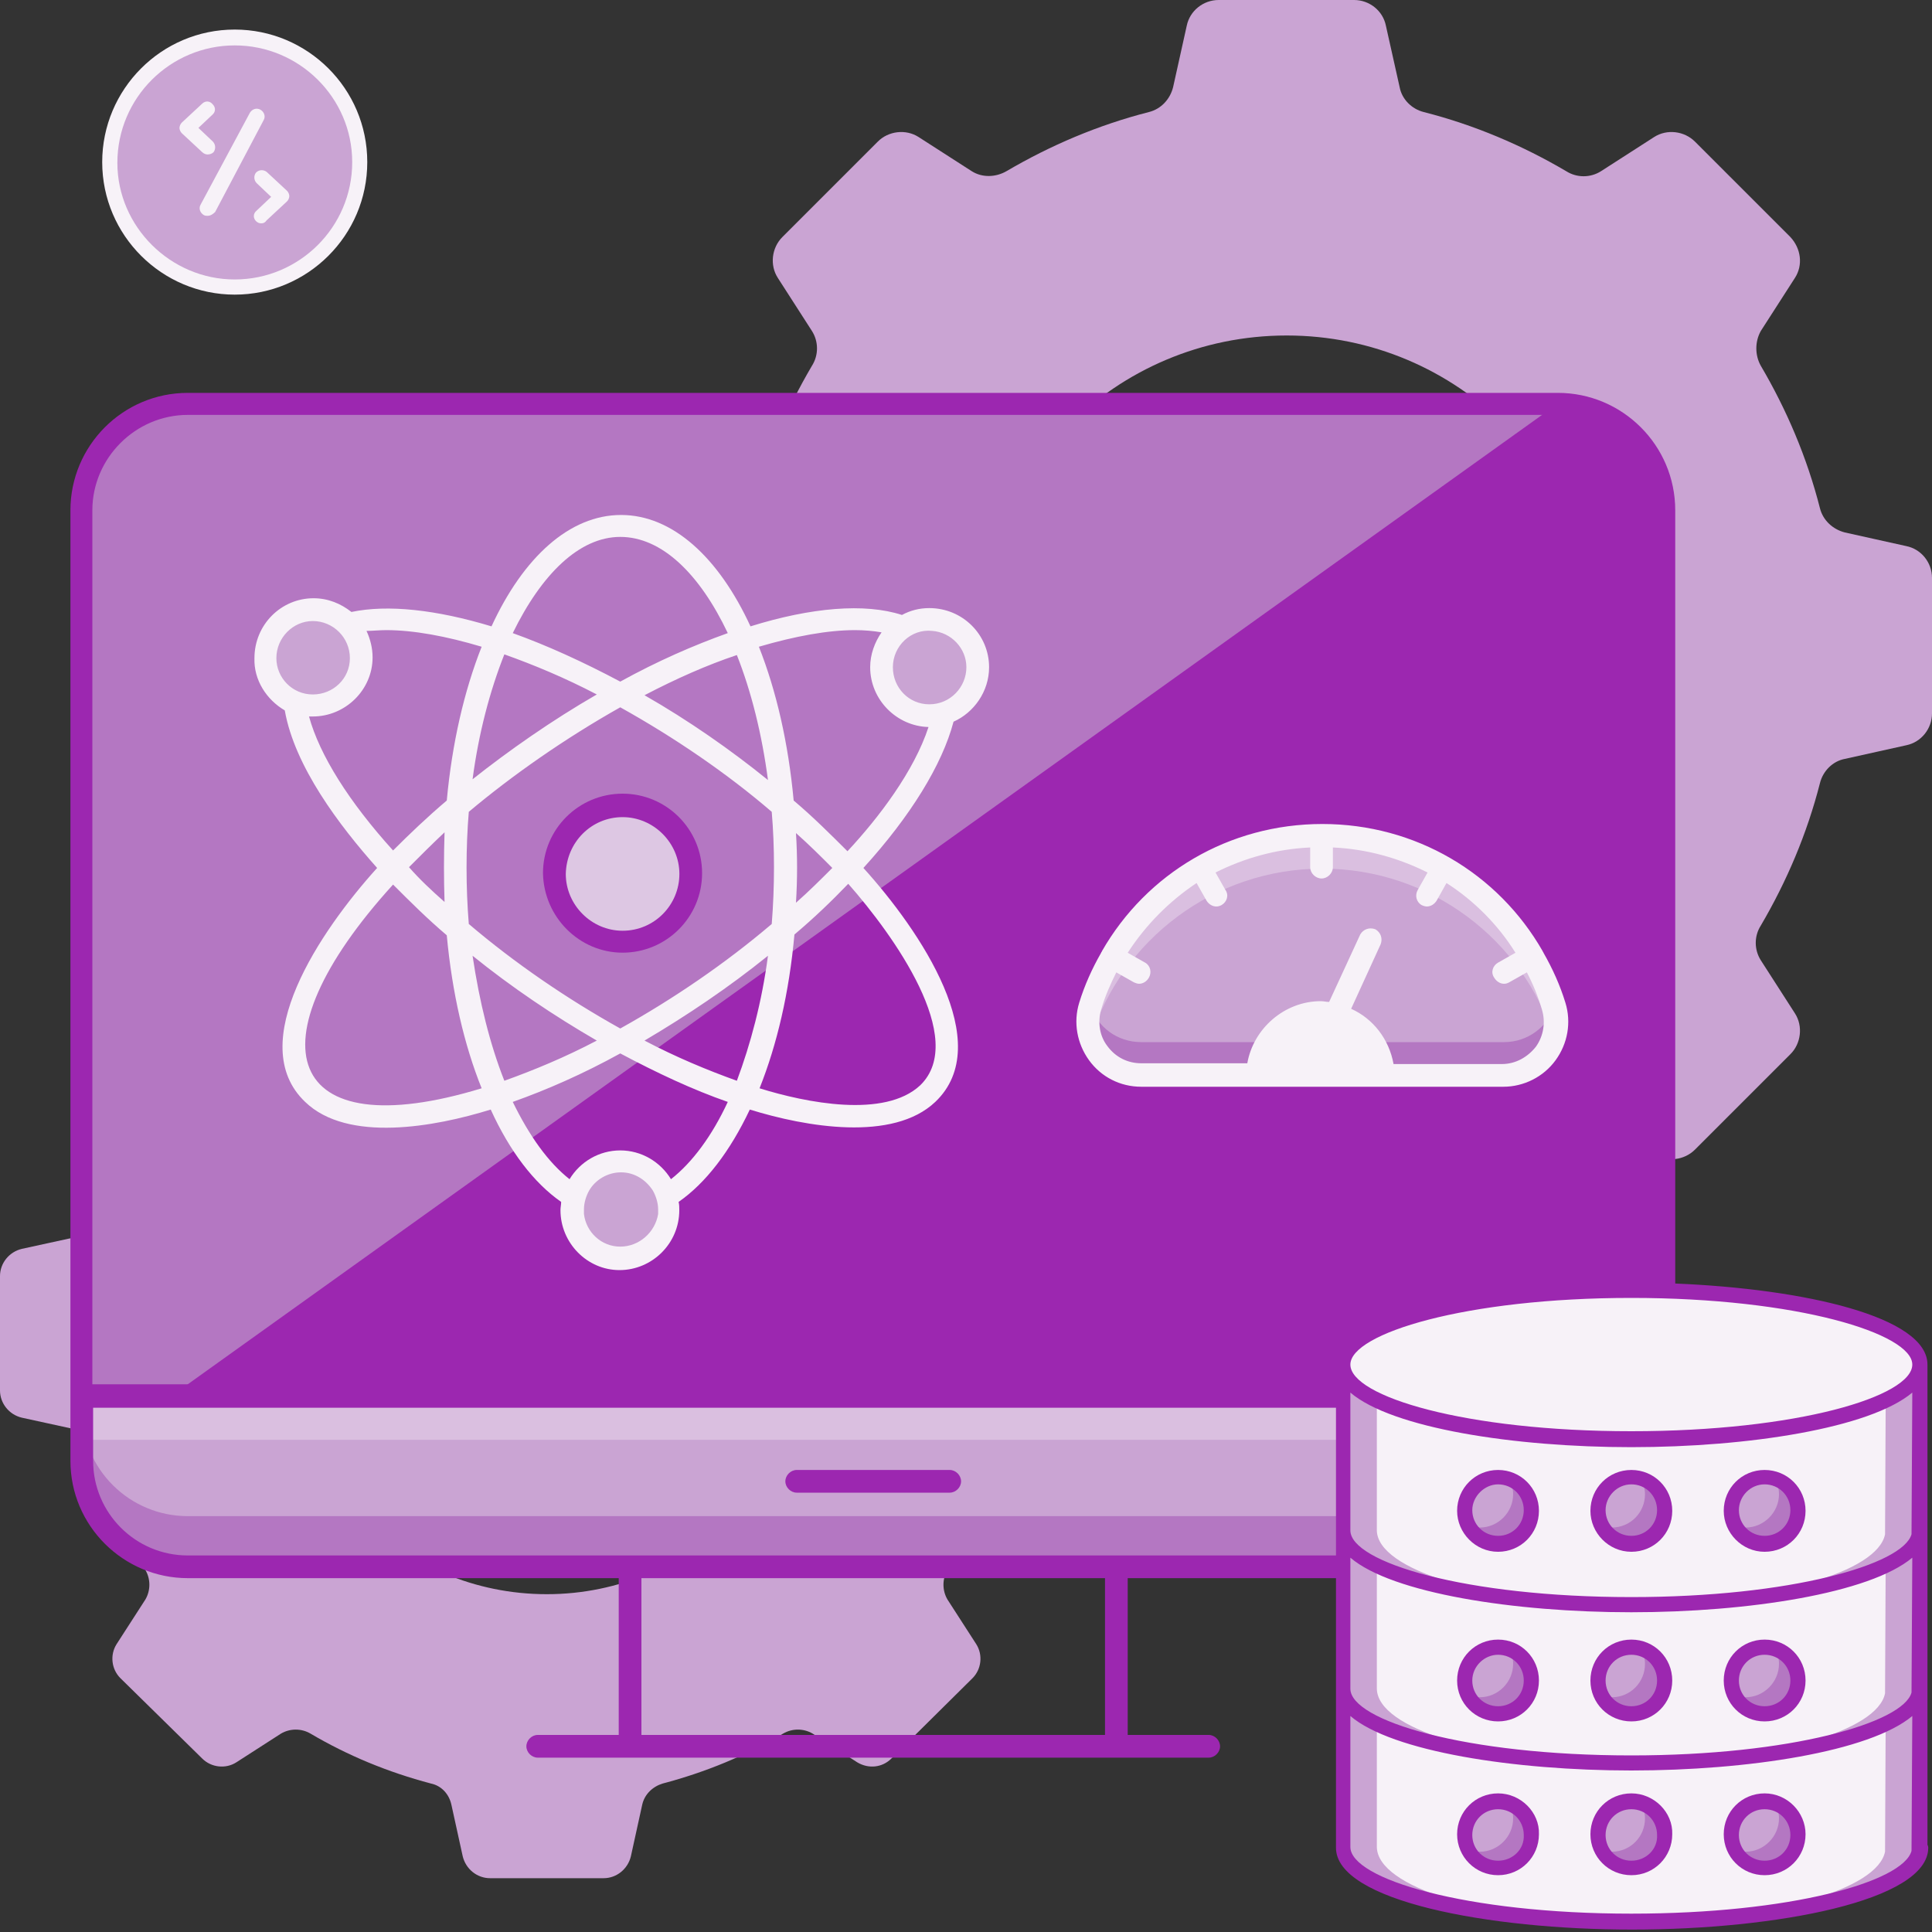 <svg width="20" height="20" viewBox="0 0 20 20" fill="none" xmlns="http://www.w3.org/2000/svg">
<rect x="0" y="0" width="20" height="20" fill="#333333" stroke="none"/>
<path d="M3.724 1.676C3.724 2.39 3.144 2.97 2.43 2.97C1.717 2.97 1.137 2.39 1.137 1.676C1.137 0.963 1.717 0.383 2.43 0.383C3.144 0.391 3.724 0.963 3.724 1.676Z" fill="#CAA4D3"/>
<path d="M2.43 3.05C1.678 3.05 1.058 2.438 1.058 1.678C1.058 0.925 1.67 0.306 2.43 0.306C3.183 0.306 3.802 0.917 3.802 1.678C3.802 2.438 3.183 3.05 2.43 3.05ZM2.43 0.47C1.764 0.47 1.215 1.011 1.215 1.686C1.215 2.344 1.764 2.893 2.43 2.893C3.097 2.893 3.646 2.352 3.646 1.678C3.646 1.011 3.097 0.47 2.43 0.47Z" fill="#F7F2F8"/>
<path d="M19.733 5.653L19.098 5.512C18.973 5.48 18.871 5.386 18.84 5.261C18.706 4.735 18.495 4.241 18.228 3.787C18.166 3.677 18.166 3.536 18.228 3.426L18.581 2.877C18.667 2.744 18.644 2.572 18.534 2.454L17.546 1.466C17.436 1.356 17.256 1.333 17.123 1.419L16.574 1.772C16.464 1.842 16.323 1.842 16.213 1.772C15.759 1.505 15.265 1.294 14.739 1.16C14.614 1.129 14.512 1.027 14.489 0.902L14.347 0.267C14.316 0.11 14.175 0 14.018 0H12.615C12.458 0 12.317 0.11 12.285 0.267L12.144 0.902C12.113 1.027 12.019 1.129 11.893 1.16C11.368 1.294 10.874 1.505 10.419 1.772C10.31 1.835 10.169 1.842 10.059 1.772L9.51 1.419C9.377 1.333 9.196 1.356 9.087 1.466L8.099 2.454C7.989 2.564 7.966 2.744 8.052 2.877L8.405 3.426C8.475 3.536 8.475 3.677 8.405 3.787C8.138 4.241 7.926 4.735 7.793 5.261C7.762 5.386 7.66 5.488 7.534 5.512L6.899 5.653C6.742 5.684 6.633 5.825 6.633 5.982V7.385C6.633 7.542 6.742 7.683 6.899 7.715L7.534 7.856C7.66 7.887 7.762 7.981 7.793 8.107C7.926 8.632 8.13 9.126 8.405 9.581C8.467 9.69 8.475 9.831 8.405 9.941L8.052 10.49C7.966 10.623 7.989 10.804 8.099 10.913L9.087 11.901C9.196 12.011 9.377 12.034 9.51 11.948L10.059 11.595C10.169 11.525 10.31 11.525 10.419 11.595C10.874 11.862 11.368 12.074 11.893 12.207C12.019 12.238 12.121 12.34 12.144 12.466L12.285 13.101C12.317 13.258 12.458 13.367 12.615 13.367H14.018C14.175 13.367 14.316 13.258 14.347 13.101L14.489 12.466C14.52 12.34 14.614 12.238 14.739 12.207C15.265 12.074 15.759 11.862 16.213 11.595C16.323 11.533 16.464 11.533 16.574 11.595L17.123 11.948C17.256 12.034 17.436 12.011 17.546 11.901L18.534 10.913C18.644 10.804 18.667 10.623 18.581 10.49L18.228 9.941C18.158 9.831 18.158 9.69 18.228 9.581C18.495 9.126 18.706 8.632 18.84 8.107C18.871 7.981 18.973 7.879 19.098 7.856L19.733 7.715C19.89 7.683 20 7.542 20 7.385V5.982C20 5.825 19.89 5.684 19.733 5.653ZM13.32 9.886C11.548 9.886 10.114 8.452 10.114 6.68C10.114 4.908 11.548 3.473 13.32 3.473C15.092 3.473 16.527 4.908 16.527 6.68C16.527 8.452 15.092 9.886 13.32 9.886Z" fill="#CAA4D3"/>
<path d="M11.07 12.928L10.529 12.81C10.419 12.787 10.341 12.7 10.31 12.599C10.192 12.16 10.02 11.736 9.792 11.36C9.737 11.266 9.737 11.148 9.792 11.054L10.09 10.592C10.161 10.482 10.145 10.333 10.051 10.239L9.228 9.4C9.134 9.306 8.985 9.29 8.875 9.361L8.412 9.659C8.318 9.721 8.201 9.713 8.107 9.659C7.722 9.431 7.307 9.259 6.86 9.141C6.75 9.11 6.672 9.031 6.648 8.922L6.531 8.389C6.499 8.255 6.382 8.161 6.249 8.161H5.065C4.931 8.161 4.814 8.255 4.782 8.389L4.665 8.922C4.641 9.031 4.555 9.11 4.453 9.141C4.014 9.259 3.591 9.431 3.207 9.659C3.113 9.713 2.995 9.713 2.901 9.659L2.438 9.361C2.321 9.29 2.18 9.306 2.085 9.4L1.247 10.231C1.152 10.325 1.137 10.474 1.207 10.584L1.505 11.046C1.568 11.14 1.56 11.258 1.505 11.352C1.278 11.736 1.105 12.152 0.988 12.599C0.956 12.708 0.878 12.787 0.768 12.81L0.227 12.928C0.094 12.959 0 13.077 0 13.21V14.394C0 14.527 0.094 14.645 0.227 14.676L0.768 14.794C0.878 14.817 0.956 14.904 0.988 15.005C1.105 15.445 1.278 15.868 1.505 16.252C1.56 16.346 1.56 16.464 1.505 16.558L1.207 17.02C1.137 17.13 1.152 17.279 1.247 17.373L2.093 18.204C2.187 18.298 2.336 18.314 2.446 18.244L2.909 17.946C3.003 17.891 3.12 17.891 3.214 17.946C3.599 18.173 4.014 18.345 4.461 18.463C4.571 18.486 4.649 18.573 4.673 18.683L4.79 19.216C4.822 19.349 4.939 19.443 5.073 19.443H6.249C6.382 19.443 6.499 19.349 6.531 19.216L6.648 18.683C6.672 18.573 6.758 18.494 6.86 18.463C7.307 18.345 7.722 18.173 8.107 17.946C8.201 17.891 8.318 17.891 8.412 17.946L8.875 18.244C8.993 18.314 9.134 18.298 9.228 18.204L10.067 17.373C10.161 17.279 10.176 17.13 10.106 17.02L9.808 16.558C9.753 16.464 9.753 16.346 9.808 16.252C10.035 15.868 10.208 15.452 10.325 15.005C10.357 14.896 10.435 14.817 10.545 14.794L11.086 14.676C11.219 14.645 11.313 14.535 11.313 14.394V13.21C11.298 13.077 11.196 12.959 11.07 12.928ZM5.661 16.503C4.163 16.503 2.956 15.296 2.956 13.798C2.956 12.309 4.163 11.093 5.661 11.093C7.15 11.093 8.365 12.301 8.365 13.798C8.358 15.296 7.15 16.503 5.661 16.503Z" fill="#CAA4D3"/>
<path d="M17.233 5.283V15.123C17.233 15.734 16.738 16.22 16.135 16.22H1.944C1.333 16.22 0.847 15.726 0.847 15.123V5.283C0.847 4.672 1.341 4.186 1.944 4.186H16.127C16.738 4.178 17.233 4.672 17.233 5.283Z" fill="#B477C2"/>
<path d="M16.127 4.178C16.738 4.178 17.225 4.672 17.225 5.275V15.115C17.225 15.726 16.731 16.212 16.127 16.212H1.944C1.333 16.212 0.847 15.718 0.847 15.115L16.127 4.178Z" fill="#9C27B0"/>
<path d="M0.839 14.457V15.123C0.839 15.735 1.333 16.221 1.936 16.221H16.127C16.739 16.221 17.225 15.727 17.225 15.123V14.457H0.839Z" fill="#CAA4D3"/>
<path d="M17.233 14.598V15.115C17.233 15.727 16.738 16.221 16.135 16.221H1.944C1.333 16.221 0.847 15.727 0.847 15.115V14.598C0.847 15.209 1.341 15.695 1.944 15.695H16.127C16.738 15.703 17.233 15.209 17.233 14.598Z" fill="#B477C2"/>
<path opacity="0.3" d="M0.839 14.457H17.225V14.905H0.839V14.457Z" fill="white"/>
<path d="M2.658 1.207L2.148 2.156L2.658 1.207Z" fill="#CAA4D3"/>
<path d="M2.148 2.234C2.132 2.234 2.125 2.234 2.109 2.226C2.07 2.202 2.054 2.155 2.078 2.116L2.587 1.167C2.611 1.128 2.658 1.113 2.697 1.136C2.736 1.16 2.752 1.207 2.728 1.246L2.227 2.195C2.203 2.218 2.179 2.234 2.148 2.234ZM2.148 1.599C2.132 1.599 2.109 1.591 2.093 1.575L1.882 1.379C1.866 1.363 1.858 1.34 1.858 1.324C1.858 1.309 1.866 1.285 1.882 1.269L2.093 1.073C2.125 1.042 2.172 1.042 2.203 1.081C2.234 1.113 2.234 1.16 2.195 1.191L2.054 1.324L2.203 1.465C2.234 1.497 2.234 1.544 2.211 1.575C2.195 1.591 2.172 1.599 2.148 1.599ZM2.705 2.312C2.681 2.312 2.666 2.304 2.65 2.289C2.619 2.257 2.619 2.21 2.658 2.179L2.807 2.038L2.658 1.897C2.626 1.865 2.626 1.818 2.65 1.787C2.681 1.755 2.728 1.755 2.76 1.779L2.971 1.975C2.987 1.991 2.995 2.014 2.995 2.03C2.995 2.046 2.987 2.069 2.971 2.085L2.76 2.281C2.744 2.304 2.728 2.312 2.705 2.312Z" fill="#F7F2F8"/>
<path d="M19.875 19.129C19.875 19.552 18.534 19.897 16.887 19.897C15.241 19.897 13.9 19.552 13.9 19.129V17.49H19.875L19.867 19.176" fill="#F7F2F8"/>
<path d="M16.754 19.889C15.171 19.874 13.9 19.537 13.9 19.121V17.482H14.253V19.121C14.261 19.537 15.367 19.874 16.754 19.889ZM19.875 17.49L19.867 19.168C19.78 19.56 18.55 19.874 17.021 19.889C18.361 19.866 19.436 19.56 19.514 19.168L19.522 17.49H19.875Z" fill="#CAA4D3"/>
<path d="M19.875 17.482C19.875 17.906 18.534 18.251 16.887 18.251C15.241 18.251 13.9 17.906 13.9 17.482V15.844H19.875L19.867 17.529" fill="#F7F2F8"/>
<path d="M16.754 18.251C15.171 18.235 13.9 17.898 13.9 17.482V15.844H14.253V17.482C14.261 17.898 15.367 18.227 16.754 18.251ZM19.875 15.852L19.867 17.529C19.78 17.921 18.55 18.235 17.021 18.251C18.361 18.227 19.436 17.921 19.514 17.529L19.522 15.852H19.875Z" fill="#CAA4D3"/>
<path d="M19.875 15.844C19.875 16.267 18.534 16.612 16.887 16.612C15.241 16.612 13.9 16.267 13.9 15.844V14.205H19.875L19.867 15.891" fill="#F7F2F8"/>
<path d="M16.754 16.612C15.171 16.596 13.9 16.259 13.9 15.844V14.205H14.253V15.844C14.261 16.251 15.367 16.588 16.754 16.612ZM19.875 14.205L19.867 15.883C19.78 16.275 18.55 16.588 17.021 16.604C18.361 16.581 19.436 16.275 19.514 15.883L19.522 14.205H19.875Z" fill="#CAA4D3"/>
<path d="M19.875 14.127C19.875 14.55 18.534 14.895 16.887 14.895C15.241 14.895 13.9 14.55 13.9 14.127C13.9 13.703 15.241 13.358 16.887 13.358C18.542 13.366 19.875 13.703 19.875 14.127Z" fill="#F7F2F8"/>
<path d="M15.861 15.64C15.861 15.828 15.704 15.985 15.515 15.985C15.327 15.985 15.171 15.828 15.171 15.64C15.171 15.452 15.327 15.295 15.515 15.295C15.704 15.287 15.861 15.444 15.861 15.64ZM17.24 15.64C17.24 15.828 17.084 15.985 16.895 15.985C16.707 15.985 16.55 15.828 16.55 15.64C16.55 15.452 16.707 15.295 16.895 15.295C17.084 15.287 17.24 15.444 17.24 15.64ZM18.612 15.64C18.612 15.828 18.456 15.985 18.267 15.985C18.079 15.985 17.922 15.828 17.922 15.64C17.922 15.452 18.079 15.295 18.267 15.295C18.463 15.287 18.612 15.444 18.612 15.64ZM15.861 17.396C15.861 17.584 15.704 17.741 15.515 17.741C15.327 17.741 15.171 17.584 15.171 17.396C15.171 17.208 15.327 17.051 15.515 17.051C15.704 17.051 15.861 17.208 15.861 17.396ZM17.24 17.396C17.24 17.584 17.084 17.741 16.895 17.741C16.707 17.741 16.55 17.584 16.55 17.396C16.55 17.208 16.707 17.051 16.895 17.051C17.084 17.051 17.24 17.208 17.24 17.396ZM18.612 17.396C18.612 17.584 18.456 17.741 18.267 17.741C18.079 17.741 17.922 17.584 17.922 17.396C17.922 17.208 18.079 17.051 18.267 17.051C18.463 17.051 18.612 17.208 18.612 17.396ZM15.861 18.996C15.861 19.184 15.704 19.341 15.515 19.341C15.327 19.341 15.171 19.184 15.171 18.996C15.171 18.808 15.327 18.651 15.515 18.651C15.704 18.643 15.861 18.8 15.861 18.996ZM17.24 18.996C17.24 19.184 17.084 19.341 16.895 19.341C16.707 19.341 16.55 19.184 16.55 18.996C16.55 18.808 16.707 18.651 16.895 18.651C17.084 18.643 17.24 18.8 17.24 18.996ZM18.612 18.996C18.612 19.184 18.456 19.341 18.267 19.341C18.079 19.341 17.922 19.184 17.922 18.996C17.922 18.808 18.079 18.651 18.267 18.651C18.463 18.643 18.612 18.8 18.612 18.996Z" fill="#CAA4D3"/>
<path d="M15.86 15.641C15.86 15.829 15.704 15.986 15.515 15.986C15.382 15.986 15.265 15.907 15.21 15.798C15.241 15.806 15.28 15.813 15.319 15.813C15.508 15.813 15.664 15.656 15.664 15.468C15.664 15.414 15.649 15.359 15.625 15.304C15.758 15.351 15.86 15.484 15.86 15.641ZM17.233 15.641C17.233 15.829 17.076 15.986 16.887 15.986C16.754 15.986 16.637 15.907 16.582 15.798C16.613 15.806 16.652 15.813 16.684 15.813C16.88 15.813 17.029 15.656 17.029 15.468C17.029 15.414 17.013 15.359 16.989 15.312C17.138 15.351 17.233 15.484 17.233 15.641ZM18.612 15.641C18.612 15.829 18.456 15.986 18.267 15.986C18.134 15.986 18.017 15.907 17.962 15.798C17.993 15.806 18.032 15.813 18.071 15.813C18.259 15.813 18.416 15.656 18.416 15.468C18.416 15.414 18.401 15.359 18.377 15.304C18.51 15.351 18.612 15.484 18.612 15.641ZM15.86 17.397C15.86 17.585 15.704 17.742 15.515 17.742C15.382 17.742 15.265 17.664 15.21 17.554C15.241 17.562 15.28 17.57 15.319 17.57C15.508 17.57 15.664 17.413 15.664 17.224C15.664 17.17 15.649 17.115 15.625 17.068C15.758 17.115 15.86 17.24 15.86 17.397ZM17.233 17.397C17.233 17.585 17.076 17.742 16.887 17.742C16.754 17.742 16.637 17.664 16.582 17.554C16.613 17.562 16.652 17.57 16.684 17.57C16.88 17.57 17.029 17.413 17.029 17.224C17.029 17.17 17.013 17.115 16.989 17.068C17.138 17.115 17.233 17.24 17.233 17.397ZM18.612 17.397C18.612 17.585 18.456 17.742 18.267 17.742C18.134 17.742 18.017 17.664 17.962 17.554C17.993 17.562 18.032 17.57 18.071 17.57C18.259 17.57 18.416 17.413 18.416 17.224C18.416 17.17 18.401 17.115 18.377 17.068C18.51 17.115 18.612 17.24 18.612 17.397ZM15.86 18.996C15.86 19.192 15.704 19.341 15.515 19.341C15.382 19.341 15.265 19.263 15.21 19.153C15.241 19.161 15.28 19.169 15.319 19.169C15.508 19.169 15.664 19.012 15.664 18.824C15.664 18.769 15.649 18.714 15.625 18.659C15.758 18.706 15.86 18.84 15.86 18.996ZM17.233 18.996C17.233 19.192 17.076 19.341 16.887 19.341C16.754 19.341 16.637 19.263 16.582 19.153C16.613 19.161 16.652 19.169 16.684 19.169C16.88 19.169 17.029 19.012 17.029 18.824C17.029 18.769 17.013 18.714 16.989 18.667C17.138 18.706 17.233 18.84 17.233 18.996ZM18.612 18.996C18.612 19.192 18.456 19.341 18.267 19.341C18.134 19.341 18.017 19.263 17.962 19.153C17.993 19.161 18.032 19.169 18.071 19.169C18.259 19.169 18.416 19.012 18.416 18.824C18.416 18.769 18.401 18.714 18.377 18.659C18.51 18.706 18.612 18.84 18.612 18.996Z" fill="#B477C2"/>
<path d="M6.445 9.745C6.834 9.745 7.15 9.429 7.15 9.04C7.15 8.65 6.834 8.334 6.445 8.334C6.055 8.334 5.739 8.65 5.739 9.04C5.739 9.429 6.055 9.745 6.445 9.745Z" fill="#DDC7E3"/>
<path d="M3.74 6.812C3.74 7.087 3.52 7.314 3.238 7.314C2.956 7.314 2.744 7.095 2.744 6.812C2.744 6.538 2.964 6.318 3.238 6.318C3.512 6.318 3.74 6.53 3.74 6.812ZM6.923 12.52C6.923 12.794 6.703 13.022 6.421 13.022C6.147 13.022 5.927 12.802 5.927 12.52C5.927 12.245 6.147 12.026 6.421 12.026C6.695 12.026 6.923 12.245 6.923 12.52ZM10.121 6.906C10.121 7.181 9.902 7.408 9.62 7.408C9.345 7.408 9.126 7.189 9.126 6.906C9.126 6.632 9.345 6.412 9.62 6.412C9.894 6.412 10.121 6.632 10.121 6.906ZM15.57 11.132C15.939 11.132 16.206 10.771 16.096 10.419C15.774 9.392 14.818 8.655 13.689 8.655C12.56 8.655 11.603 9.4 11.282 10.419C11.172 10.771 11.439 11.132 11.807 11.132H15.57Z" fill="#CAA4D3"/>
<path d="M15.57 11.133H11.815C11.446 11.133 11.18 10.772 11.29 10.419V10.411C11.36 10.631 11.564 10.788 11.815 10.788H15.57C15.821 10.788 16.025 10.623 16.096 10.411V10.419C16.205 10.772 15.939 11.133 15.57 11.133Z" fill="#B477C2"/>
<path opacity="0.3" d="M16.088 10.749C15.767 9.729 14.81 8.992 13.689 8.992C12.568 8.992 11.611 9.729 11.29 10.749C11.251 10.647 11.251 10.529 11.29 10.412C11.611 9.384 12.568 8.647 13.697 8.647C14.826 8.647 15.782 9.392 16.104 10.412C16.127 10.529 16.127 10.647 16.088 10.749Z" fill="white"/>
<path d="M13.689 10.85L14.206 9.721L13.689 10.85ZM14.339 11.132C14.332 10.779 14.041 10.489 13.689 10.489C13.328 10.489 13.038 10.779 13.038 11.132H14.339Z" fill="#F7F2F8"/>
<path d="M9.831 15.217H8.248C8.185 15.217 8.13 15.272 8.13 15.335C8.13 15.397 8.185 15.452 8.248 15.452H9.831C9.894 15.452 9.949 15.397 9.949 15.335C9.949 15.272 9.894 15.217 9.831 15.217Z" fill="#9C27B0"/>
<path d="M19.953 14.126C19.953 13.632 18.683 13.342 17.342 13.287V5.283C17.342 4.608 16.793 4.067 16.127 4.067H1.944C1.27 4.067 0.729 4.616 0.729 5.283V15.122C0.729 15.796 1.278 16.337 1.944 16.337H6.405V17.96H5.566C5.504 17.96 5.449 18.015 5.449 18.078C5.449 18.14 5.504 18.195 5.566 18.195H12.513C12.575 18.195 12.63 18.14 12.63 18.078C12.63 18.015 12.575 17.96 12.513 17.96H11.674V16.337H13.83V19.128C13.83 19.677 15.406 19.975 16.895 19.975C18.385 19.975 19.961 19.677 19.961 19.128C19.961 19.12 19.961 19.113 19.953 19.097V14.126ZM11.439 16.337V17.96H6.64V16.337H11.439ZM13.979 14.416C14.41 14.785 15.68 14.981 16.887 14.981C18.095 14.981 19.357 14.785 19.796 14.416L19.788 15.882C19.702 16.196 18.534 16.533 16.887 16.533C15.171 16.533 13.979 16.172 13.979 15.843V14.416ZM13.979 16.125C14.41 16.494 15.68 16.69 16.887 16.69C18.095 16.69 19.357 16.494 19.796 16.125L19.788 17.521C19.702 17.835 18.534 18.172 16.887 18.172C15.171 18.172 13.979 17.811 13.979 17.482V16.125ZM19.796 14.126C19.796 14.456 18.604 14.816 16.887 14.816C15.171 14.816 13.979 14.456 13.979 14.126C13.979 13.805 15.171 13.436 16.887 13.436C18.604 13.436 19.796 13.805 19.796 14.126ZM1.944 4.295H16.127C16.668 4.295 17.107 4.734 17.107 5.275V13.28H16.887C15.398 13.28 13.822 13.577 13.822 14.126V14.33H0.956V5.283C0.956 4.742 1.403 4.295 1.944 4.295ZM1.944 16.102C1.403 16.102 0.964 15.663 0.964 15.122V14.573H13.83V16.102H1.944ZM16.887 19.81C15.171 19.81 13.979 19.45 13.979 19.12V17.764C14.41 18.133 15.68 18.328 16.887 18.328C18.095 18.328 19.357 18.133 19.796 17.764L19.788 19.16C19.702 19.481 18.534 19.81 16.887 19.81Z" fill="#9C27B0"/>
<path d="M15.508 16.064C15.743 16.064 15.931 15.876 15.931 15.64C15.931 15.405 15.743 15.217 15.508 15.217C15.273 15.217 15.084 15.405 15.084 15.64C15.084 15.868 15.273 16.064 15.508 16.064ZM15.508 15.366C15.657 15.366 15.774 15.484 15.774 15.633C15.774 15.781 15.657 15.899 15.508 15.899C15.359 15.899 15.241 15.781 15.241 15.633C15.241 15.491 15.367 15.366 15.508 15.366ZM16.888 16.064C17.123 16.064 17.311 15.876 17.311 15.64C17.311 15.405 17.123 15.217 16.888 15.217C16.652 15.217 16.464 15.405 16.464 15.64C16.464 15.868 16.652 16.064 16.888 16.064ZM16.888 15.366C17.037 15.366 17.154 15.484 17.154 15.633C17.154 15.781 17.037 15.899 16.888 15.899C16.739 15.899 16.621 15.781 16.621 15.633C16.621 15.491 16.739 15.366 16.888 15.366ZM18.267 16.064C18.503 16.064 18.691 15.876 18.691 15.64C18.691 15.405 18.503 15.217 18.267 15.217C18.032 15.217 17.844 15.405 17.844 15.64C17.844 15.868 18.032 16.064 18.267 16.064ZM18.267 15.366C18.416 15.366 18.534 15.484 18.534 15.633C18.534 15.781 18.416 15.899 18.267 15.899C18.118 15.899 18.001 15.781 18.001 15.633C18.001 15.491 18.118 15.366 18.267 15.366ZM15.508 17.82C15.743 17.82 15.931 17.632 15.931 17.397C15.931 17.161 15.743 16.973 15.508 16.973C15.273 16.973 15.084 17.161 15.084 17.397C15.084 17.632 15.273 17.82 15.508 17.82ZM15.508 17.13C15.657 17.13 15.774 17.248 15.774 17.397C15.774 17.546 15.657 17.663 15.508 17.663C15.359 17.663 15.241 17.546 15.241 17.397C15.241 17.248 15.367 17.13 15.508 17.13ZM16.888 17.82C17.123 17.82 17.311 17.632 17.311 17.397C17.311 17.161 17.123 16.973 16.888 16.973C16.652 16.973 16.464 17.161 16.464 17.397C16.464 17.632 16.652 17.82 16.888 17.82ZM16.888 17.13C17.037 17.13 17.154 17.248 17.154 17.397C17.154 17.546 17.037 17.663 16.888 17.663C16.739 17.663 16.621 17.546 16.621 17.397C16.621 17.248 16.739 17.13 16.888 17.13ZM18.267 17.82C18.503 17.82 18.691 17.632 18.691 17.397C18.691 17.161 18.503 16.973 18.267 16.973C18.032 16.973 17.844 17.161 17.844 17.397C17.844 17.632 18.032 17.82 18.267 17.82ZM18.267 17.13C18.416 17.13 18.534 17.248 18.534 17.397C18.534 17.546 18.416 17.663 18.267 17.663C18.118 17.663 18.001 17.546 18.001 17.397C18.001 17.248 18.118 17.13 18.267 17.13ZM15.508 18.565C15.273 18.565 15.084 18.753 15.084 18.988C15.084 19.223 15.273 19.412 15.508 19.412C15.743 19.412 15.931 19.223 15.931 18.988C15.939 18.761 15.743 18.565 15.508 18.565ZM15.508 19.262C15.359 19.262 15.241 19.145 15.241 18.996C15.241 18.847 15.359 18.729 15.508 18.729C15.657 18.729 15.774 18.847 15.774 18.996C15.782 19.145 15.657 19.262 15.508 19.262ZM16.888 18.565C16.652 18.565 16.464 18.753 16.464 18.988C16.464 19.223 16.652 19.412 16.888 19.412C17.123 19.412 17.311 19.223 17.311 18.988C17.319 18.761 17.123 18.565 16.888 18.565ZM16.888 19.262C16.739 19.262 16.621 19.145 16.621 18.996C16.621 18.847 16.739 18.729 16.888 18.729C17.037 18.729 17.154 18.847 17.154 18.996C17.162 19.145 17.037 19.262 16.888 19.262ZM18.267 18.565C18.032 18.565 17.844 18.753 17.844 18.988C17.844 19.223 18.032 19.412 18.267 19.412C18.503 19.412 18.691 19.223 18.691 18.988C18.691 18.761 18.503 18.565 18.267 18.565ZM18.267 19.262C18.118 19.262 18.001 19.145 18.001 18.996C18.001 18.847 18.118 18.729 18.267 18.729C18.416 18.729 18.534 18.847 18.534 18.996C18.534 19.145 18.416 19.262 18.267 19.262ZM6.445 9.862C6.899 9.862 7.268 9.494 7.268 9.039C7.268 8.584 6.899 8.216 6.445 8.216C5.99 8.216 5.621 8.584 5.621 9.039C5.629 9.494 5.998 9.862 6.445 9.862ZM6.445 8.459C6.766 8.459 7.033 8.725 7.033 9.047C7.033 9.368 6.774 9.635 6.445 9.635C6.123 9.635 5.857 9.368 5.857 9.047C5.864 8.718 6.123 8.459 6.445 8.459Z" fill="#9C27B0"/>
<path d="M2.948 7.354C3.05 7.934 3.512 8.545 3.904 8.985C3.316 9.635 2.524 10.803 3.159 11.407C3.598 11.831 4.5 11.666 5.08 11.486C5.276 11.917 5.527 12.246 5.809 12.442C5.809 12.473 5.802 12.497 5.802 12.528C5.802 12.865 6.076 13.148 6.413 13.148C6.75 13.148 7.032 12.873 7.032 12.528C7.032 12.497 7.032 12.473 7.025 12.442C7.307 12.246 7.558 11.917 7.762 11.486C8.342 11.666 9.243 11.823 9.682 11.407C10.317 10.803 9.526 9.635 8.938 8.985C9.424 8.451 9.753 7.918 9.871 7.471C10.082 7.377 10.239 7.158 10.239 6.907C10.239 6.57 9.965 6.295 9.62 6.295C9.518 6.295 9.424 6.319 9.337 6.366C8.953 6.241 8.397 6.288 7.769 6.484C7.44 5.77 6.962 5.331 6.429 5.331C5.896 5.331 5.417 5.77 5.088 6.484C4.516 6.311 4.014 6.256 3.638 6.335C3.528 6.248 3.395 6.193 3.246 6.193C2.909 6.193 2.634 6.468 2.634 6.813C2.626 7.04 2.76 7.244 2.948 7.354ZM4.069 9.157C4.241 9.329 4.422 9.51 4.625 9.682C4.68 10.278 4.806 10.819 4.986 11.266C2.956 11.885 2.571 10.803 4.069 9.157ZM6.421 7.322C6.985 7.636 7.534 8.012 7.989 8.404C8.02 8.765 8.02 9.181 7.989 9.565C7.511 9.972 6.97 10.341 6.421 10.647C5.872 10.341 5.331 9.972 4.853 9.565C4.822 9.188 4.822 8.773 4.853 8.404C5.3 8.028 5.849 7.644 6.421 7.322ZM4.892 8.067C4.955 7.589 5.072 7.15 5.221 6.774C5.527 6.883 5.849 7.017 6.178 7.189C5.715 7.456 5.268 7.769 4.892 8.067ZM6.672 7.197C7.001 7.025 7.322 6.883 7.628 6.781C7.777 7.158 7.887 7.597 7.95 8.075C7.573 7.769 7.126 7.456 6.672 7.197ZM8.24 8.624C8.373 8.742 8.499 8.867 8.616 8.985C8.499 9.102 8.373 9.228 8.24 9.345C8.255 9.094 8.255 8.867 8.24 8.624ZM7.95 9.894C7.887 10.372 7.769 10.811 7.628 11.188C7.322 11.078 7.001 10.945 6.672 10.772C7.111 10.513 7.542 10.223 7.95 9.894ZM6.178 10.772C5.849 10.945 5.527 11.078 5.221 11.188C5.072 10.811 4.963 10.372 4.892 9.894C5.3 10.223 5.731 10.513 6.178 10.772ZM4.602 9.337C4.469 9.22 4.343 9.102 4.234 8.977C4.351 8.859 4.477 8.734 4.602 8.616C4.594 8.867 4.594 9.094 4.602 9.337ZM6.421 12.905C6.225 12.905 6.068 12.756 6.045 12.568V12.52C6.045 12.45 6.068 12.379 6.099 12.324C6.162 12.215 6.288 12.136 6.429 12.136C6.57 12.136 6.687 12.215 6.758 12.324C6.789 12.379 6.813 12.45 6.813 12.52V12.568C6.782 12.756 6.617 12.905 6.421 12.905ZM6.946 12.207C6.836 12.027 6.64 11.909 6.421 11.909C6.201 11.909 6.005 12.027 5.896 12.207C5.676 12.034 5.48 11.76 5.308 11.407C5.66 11.282 6.037 11.117 6.421 10.905C6.805 11.109 7.174 11.282 7.534 11.407C7.37 11.76 7.166 12.034 6.946 12.207ZM9.526 11.235C9.157 11.58 8.342 11.415 7.863 11.266C8.044 10.811 8.169 10.278 8.224 9.674C8.428 9.502 8.608 9.329 8.781 9.149C9.251 9.682 10.02 10.756 9.526 11.235ZM10.004 6.907C10.004 7.111 9.839 7.291 9.62 7.291C9.408 7.291 9.243 7.119 9.243 6.907C9.243 6.687 9.431 6.507 9.651 6.531C9.847 6.546 10.004 6.711 10.004 6.907ZM8.851 6.523C8.945 6.523 9.039 6.531 9.126 6.546C9.055 6.648 9.008 6.774 9.008 6.907C9.008 7.244 9.283 7.518 9.612 7.526C9.463 7.981 9.102 8.459 8.773 8.812C8.6 8.64 8.42 8.459 8.216 8.287C8.161 7.691 8.036 7.15 7.856 6.695C8.232 6.585 8.569 6.523 8.851 6.523ZM6.421 5.558C6.852 5.558 7.244 5.943 7.534 6.554C7.181 6.68 6.805 6.844 6.421 7.056C6.037 6.852 5.66 6.68 5.308 6.554C5.606 5.943 5.998 5.558 6.421 5.558ZM3.998 6.523C4.281 6.523 4.618 6.585 4.986 6.695C4.806 7.15 4.68 7.691 4.625 8.287C4.422 8.459 4.241 8.632 4.069 8.804C3.614 8.302 3.308 7.816 3.199 7.417H3.238C3.575 7.417 3.857 7.142 3.857 6.805C3.857 6.711 3.834 6.617 3.794 6.531C3.857 6.531 3.928 6.523 3.998 6.523ZM3.238 6.429C3.449 6.429 3.622 6.601 3.622 6.813C3.622 7.025 3.449 7.189 3.238 7.189C3.026 7.189 2.861 7.017 2.861 6.813C2.861 6.601 3.034 6.429 3.238 6.429ZM11.815 11.25H15.562C15.774 11.25 15.978 11.148 16.103 10.976C16.229 10.803 16.268 10.584 16.205 10.38C16.15 10.2 16.072 10.027 15.978 9.863C15.978 9.855 15.97 9.855 15.97 9.847C15.508 9.039 14.653 8.53 13.689 8.53C12.724 8.53 11.87 9.039 11.407 9.847C11.407 9.855 11.399 9.855 11.399 9.863C11.305 10.027 11.227 10.2 11.172 10.38C11.109 10.584 11.149 10.803 11.274 10.976C11.399 11.148 11.595 11.25 11.815 11.25ZM13.171 11.015C13.226 10.788 13.43 10.615 13.673 10.607L13.579 10.803C13.555 10.866 13.579 10.929 13.634 10.96C13.649 10.968 13.665 10.968 13.681 10.968C13.728 10.968 13.767 10.945 13.791 10.898L13.9 10.647C14.049 10.717 14.159 10.843 14.198 11.007H13.171V11.015ZM11.399 10.451C11.438 10.317 11.493 10.192 11.556 10.066L11.736 10.168C11.752 10.176 11.776 10.184 11.791 10.184C11.831 10.184 11.87 10.161 11.893 10.121C11.925 10.066 11.909 9.996 11.854 9.965L11.674 9.863C11.862 9.573 12.105 9.329 12.387 9.141L12.489 9.322C12.513 9.361 12.552 9.384 12.591 9.384C12.615 9.384 12.63 9.377 12.646 9.369C12.701 9.337 12.724 9.267 12.685 9.212L12.583 9.032C12.881 8.883 13.21 8.789 13.563 8.773V8.977C13.563 9.039 13.618 9.094 13.681 9.094C13.743 9.094 13.798 9.039 13.798 8.977V8.773C14.151 8.789 14.48 8.883 14.778 9.032L14.677 9.212C14.645 9.267 14.661 9.337 14.716 9.369C14.731 9.377 14.755 9.384 14.771 9.384C14.81 9.384 14.849 9.361 14.873 9.322L14.974 9.141C15.257 9.322 15.508 9.573 15.688 9.863L15.508 9.965C15.453 9.996 15.429 10.066 15.468 10.121C15.492 10.161 15.531 10.184 15.57 10.184C15.594 10.184 15.61 10.176 15.625 10.168L15.806 10.066C15.868 10.184 15.923 10.317 15.962 10.451C16.002 10.584 15.978 10.725 15.9 10.835C15.813 10.945 15.688 11.015 15.547 11.015H14.426C14.379 10.756 14.214 10.545 13.987 10.443L14.292 9.776C14.316 9.714 14.292 9.651 14.238 9.62C14.175 9.596 14.112 9.62 14.081 9.674L13.759 10.372C13.728 10.372 13.704 10.364 13.673 10.364C13.297 10.364 12.975 10.647 12.912 11.007H11.815C11.674 11.007 11.548 10.945 11.462 10.827C11.384 10.725 11.36 10.584 11.399 10.451Z" fill="#F7F2F8"/>
</svg>
